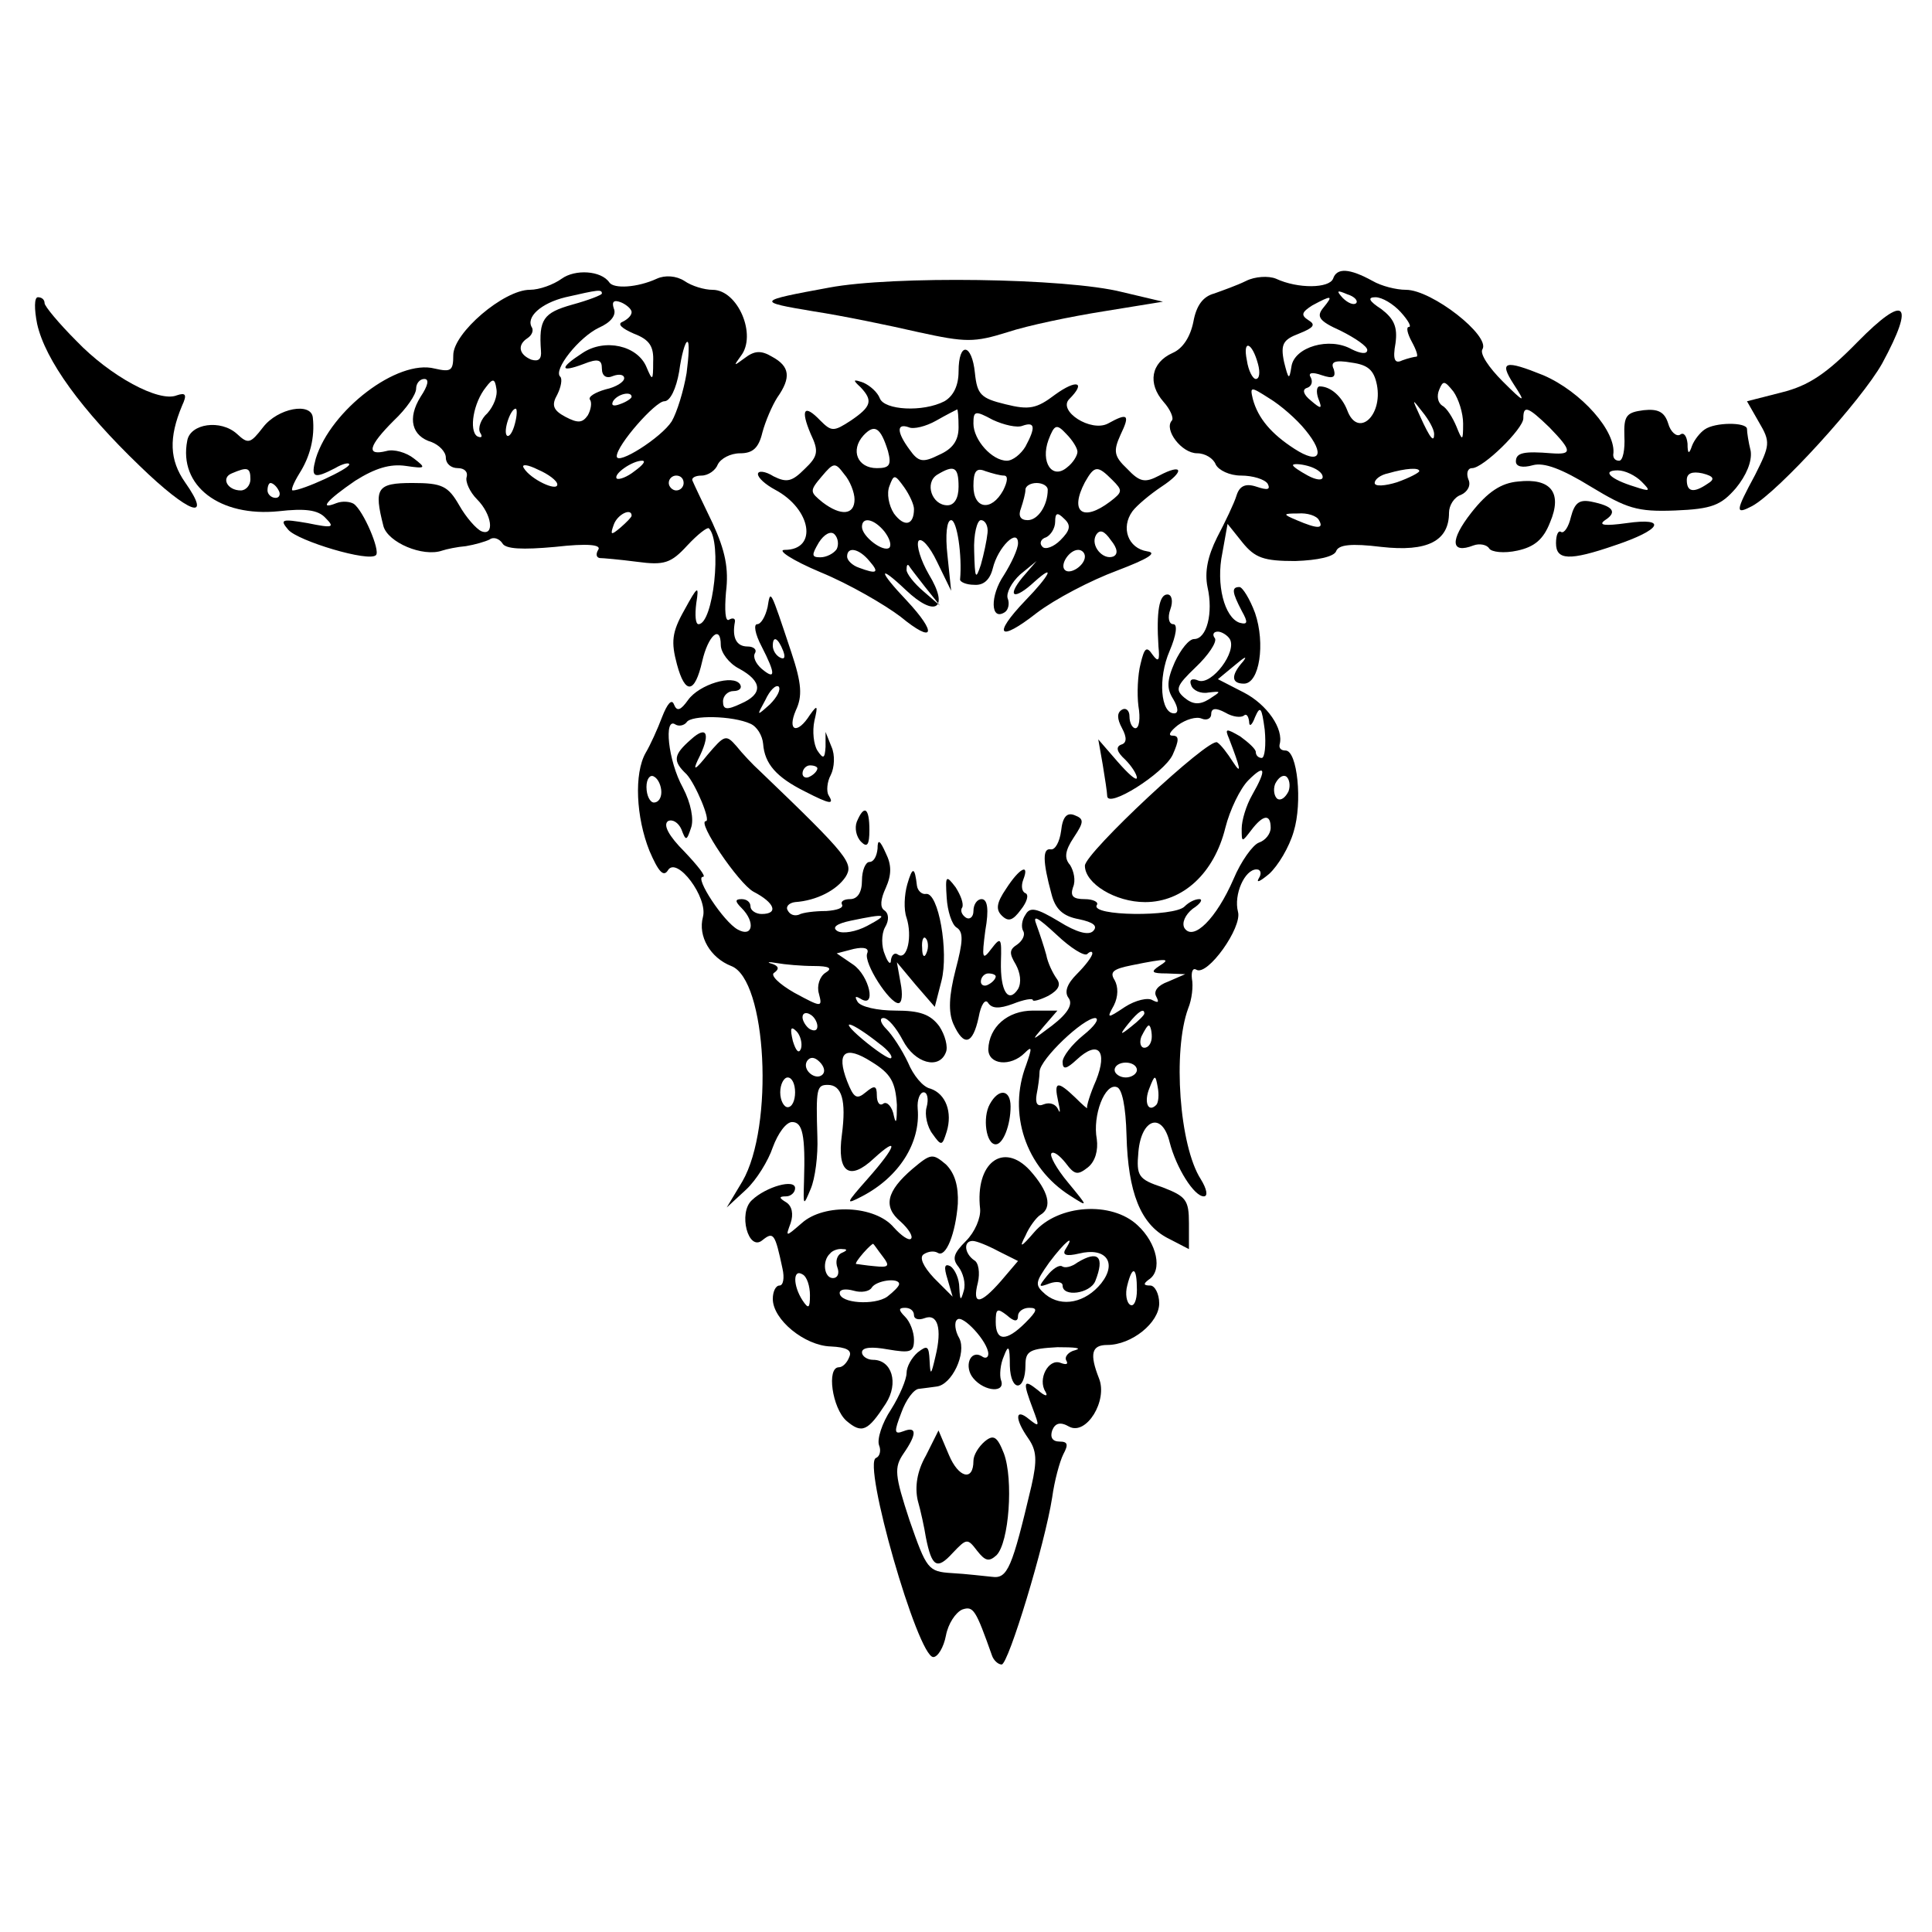 <?xml version="1.0" standalone="no"?>
<!DOCTYPE svg PUBLIC "-//W3C//DTD SVG 20010904//EN"
 "http://www.w3.org/TR/2001/REC-SVG-20010904/DTD/svg10.dtd">
<svg version="1.0" xmlns="http://www.w3.org/2000/svg"
 width="260pt" height="260pt" viewBox="0 0 260 260"
 preserveAspectRatio="xMidYMid meet">
<g transform="translate(0,260) scale(0.1,-0.1)"
fill="#000000" stroke="none">
<path d="M756 2225 c-11 -8 -30 -15 -43 -15 -35 0 -103 -58 -103 -88 0 -21 -3
-23 -25 -18 -50 13 -140 -56 -160 -121 -7 -26 -3 -28 26 -13 10 6 19 8 19 5 0
-6 -63 -35 -76 -35 -3 0 1 10 9 23 14 22 21 48 18 75 -2 21 -47 13 -67 -13
-17 -22 -20 -23 -35 -9 -22 20 -63 14 -67 -9 -12 -61 44 -103 123 -95 35 4 53
2 63 -9 13 -13 10 -14 -24 -7 -35 6 -38 5 -26 -9 13 -15 109 -44 118 -34 6 6
-17 60 -30 69 -5 3 -15 4 -23 1 -25 -10 -13 4 25 30 27 17 47 23 68 20 27 -4
28 -3 11 10 -10 8 -27 13 -37 10 -28 -7 -24 7 10 41 17 16 30 35 30 43 0 7 5
13 11 13 7 0 5 -9 -5 -24 -18 -29 -12 -53 15 -61 10 -4 19 -13 19 -21 0 -8 7
-14 16 -14 9 0 14 -5 12 -12 -2 -6 4 -20 14 -30 20 -20 24 -50 6 -43 -7 3 -21
19 -30 35 -15 26 -23 30 -63 30 -48 0 -52 -7 -39 -58 6 -22 53 -42 79 -33 6 2
20 5 32 6 12 2 26 6 32 9 5 4 13 1 17 -5 4 -8 27 -9 71 -5 44 5 63 3 58 -4 -3
-5 -3 -10 2 -11 4 0 27 -2 50 -5 37 -5 46 -2 68 22 14 15 27 25 29 23 18 -18
6 -129 -14 -129 -4 0 -5 12 -3 28 4 25 2 24 -16 -9 -17 -30 -18 -43 -10 -73
11 -41 24 -40 34 4 8 35 25 50 25 22 0 -10 11 -25 25 -32 31 -17 32 -34 2 -47
-19 -9 -24 -8 -24 3 0 8 7 14 14 14 8 0 12 4 9 9 -9 14 -55 0 -70 -21 -10 -14
-15 -16 -19 -6 -3 8 -9 1 -16 -17 -6 -16 -16 -38 -22 -48 -16 -28 -13 -87 5
-132 12 -28 19 -36 25 -26 12 19 54 -37 47 -63 -7 -26 10 -55 38 -66 48 -18
58 -216 15 -290 l-21 -35 26 24 c14 13 30 39 36 57 7 19 18 34 26 34 14 0 18
-17 16 -80 -1 -33 -1 -34 9 -10 6 14 10 45 9 70 -2 65 -1 70 14 70 19 0 25
-21 19 -67 -7 -51 10 -63 43 -32 35 32 30 16 -8 -27 -30 -34 -31 -36 -8 -24
50 26 79 72 75 118 -1 12 3 22 8 22 5 0 7 -9 4 -20 -3 -10 1 -27 8 -36 12 -17
13 -16 19 3 8 26 -1 51 -22 58 -10 2 -23 18 -30 35 -8 17 -21 37 -29 45 -8 8
-10 15 -4 15 6 0 17 -13 26 -30 16 -31 49 -40 58 -16 3 7 -1 23 -9 35 -12 16
-26 21 -59 21 -24 0 -47 5 -51 12 -4 7 -3 8 4 4 22 -14 12 31 -10 46 l-22 15
23 6 c14 3 21 1 18 -6 -5 -13 30 -67 42 -67 5 0 6 12 3 27 l-5 28 25 -30 26
-30 9 35 c10 39 -4 120 -21 117 -5 -1 -11 4 -12 11 -3 26 -6 26 -13 2 -4 -14
-5 -34 -1 -45 8 -25 1 -57 -11 -50 -5 4 -9 0 -10 -7 0 -7 -4 -4 -8 7 -5 11 -5
28 0 37 6 10 5 19 -1 23 -6 4 -5 15 2 30 8 18 8 31 0 47 -8 18 -11 19 -11 6
-1 -10 -5 -18 -11 -18 -5 0 -10 -11 -10 -25 0 -16 -6 -25 -16 -25 -8 0 -13 -3
-11 -7 3 -5 -7 -8 -21 -9 -15 0 -32 -2 -37 -5 -6 -2 -12 0 -15 6 -3 5 2 10 10
11 29 2 56 16 68 34 11 18 5 27 -115 142 -10 9 -24 24 -32 34 -14 16 -16 15
-39 -12 -16 -20 -20 -22 -13 -7 18 35 13 48 -9 28 -24 -21 -25 -29 -6 -47 12
-13 33 -63 26 -63 -13 0 44 -84 64 -95 29 -15 34 -30 11 -30 -8 0 -15 5 -15
10 0 6 -5 10 -12 10 -9 0 -9 -3 0 -12 19 -19 15 -40 -5 -29 -19 10 -59 71 -47
71 5 0 -7 15 -25 34 -21 21 -29 36 -22 41 6 3 14 -2 18 -11 6 -16 7 -16 13 2
4 11 0 33 -11 54 -20 36 -26 96 -10 85 5 -3 12 -1 15 3 6 10 62 9 86 -2 9 -4
16 -16 17 -27 2 -27 18 -45 56 -64 35 -18 40 -18 32 -5 -3 5 -2 18 3 27 5 10
6 27 1 38 l-8 20 0 -20 c-1 -16 -3 -17 -11 -5 -5 8 -7 26 -4 40 5 21 4 22 -6
8 -17 -27 -31 -22 -19 6 9 19 8 36 -6 78 -29 87 -28 85 -32 61 -3 -13 -9 -23
-14 -23 -5 0 -3 -13 6 -30 19 -37 19 -46 0 -30 -8 7 -12 16 -9 21 3 5 -2 9
-10 9 -15 0 -21 12 -17 33 1 5 -3 6 -8 3 -5 -3 -6 13 -4 37 4 32 -1 56 -18 93
-13 27 -25 52 -27 57 -2 4 4 7 12 7 9 0 19 7 22 15 4 8 17 15 30 15 17 0 25 7
30 28 4 15 13 36 20 47 19 27 17 42 -7 55 -15 9 -24 8 -37 -2 -15 -11 -15 -11
-5 3 22 28 -4 89 -38 89 -11 0 -28 5 -38 12 -11 7 -26 8 -37 3 -26 -12 -58
-14 -64 -5 -11 16 -46 18 -64 5z m54 -20 c0 -2 -18 -9 -40 -15 -39 -11 -45
-20 -42 -62 1 -11 -3 -15 -13 -12 -17 7 -19 20 -5 29 6 4 8 10 6 14 -9 14 12
33 45 41 44 10 49 11 49 5z m40 -25 c0 -5 -6 -10 -12 -13 -8 -3 -1 -9 15 -16
21 -8 27 -17 26 -38 0 -26 -1 -26 -9 -7 -12 29 -56 39 -86 19 -31 -20 -31 -27
1 -15 20 8 25 6 25 -6 0 -10 6 -14 15 -10 8 3 15 2 15 -3 0 -5 -11 -12 -25
-15 -14 -4 -24 -10 -21 -14 3 -4 1 -14 -3 -21 -7 -10 -13 -11 -30 -2 -17 9
-19 16 -11 30 5 10 7 21 4 24 -10 9 25 53 52 66 16 7 24 17 20 26 -3 9 0 12
10 8 7 -3 14 -9 14 -13z m74 -82 c-4 -24 -13 -53 -20 -65 -14 -22 -74 -60 -74
-47 0 15 52 74 64 74 8 0 16 17 20 40 3 22 8 40 11 40 3 0 2 -19 -1 -42z
m-268 -54 c-9 -8 -13 -20 -10 -26 4 -6 2 -8 -4 -5 -11 8 -5 45 12 66 9 12 12
12 14 -2 2 -10 -4 -24 -12 -33z m194 22 c0 -2 -7 -7 -16 -10 -8 -3 -12 -2 -9
4 6 10 25 14 25 6z m-157 -36 c-3 -12 -8 -19 -11 -16 -5 6 5 36 12 36 2 0 2
-9 -1 -20z m57 -82 c0 -10 -36 7 -45 22 -4 6 5 5 19 -2 14 -6 26 -15 26 -20z
m104 18 c-10 -8 -21 -12 -24 -10 -5 6 21 24 34 24 6 0 1 -6 -10 -14z m-517
-11 c0 -8 -6 -15 -13 -15 -18 0 -27 17 -12 23 21 9 25 8 25 -8z m583 -5 c0 -5
-4 -10 -10 -10 -5 0 -10 5 -10 10 0 6 5 10 10 10 6 0 10 -4 10 -10z m-545 -10
c3 -5 1 -10 -4 -10 -6 0 -11 5 -11 10 0 6 2 10 4 10 3 0 8 -4 11 -10z m475
-34 c0 -2 -7 -9 -15 -16 -13 -11 -14 -10 -9 4 5 14 24 23 24 12z m204 -182 c3
-8 2 -12 -4 -9 -6 3 -10 10 -10 16 0 14 7 11 14 -7z m-18 -72 c-18 -16 -18
-16 -6 6 6 13 14 21 18 18 3 -4 -2 -14 -12 -24z m64 -86 c0 -3 -4 -8 -10 -11
-5 -3 -10 -1 -10 4 0 6 5 11 10 11 6 0 10 -2 10 -4z m-210 -32 c0 -8 -4 -14
-10 -14 -5 0 -10 9 -10 21 0 11 5 17 10 14 6 -3 10 -13 10 -21z m277 -180
c-15 -8 -33 -11 -40 -7 -8 5 -1 10 18 14 48 10 52 9 22 -7z m80 -36 c-3 -8 -6
-5 -6 6 -1 11 2 17 5 13 3 -3 4 -12 1 -19z m-152 -18 c21 0 26 -3 16 -9 -8 -5
-12 -18 -9 -28 5 -19 4 -19 -33 1 -21 12 -33 24 -27 27 7 5 6 9 -3 12 -8 2 -5
3 6 1 11 -2 34 -4 50 -4z m5 -81 c0 -6 -4 -7 -10 -4 -5 3 -10 11 -10 16 0 6 5
7 10 4 6 -3 10 -11 10 -16z m84 -24 c11 -8 18 -17 15 -19 -2 -2 -20 10 -39 26
-34 29 -15 24 24 -7z m-106 -6 c-3 -8 -7 -3 -11 10 -4 17 -3 21 5 13 5 -5 8
-16 6 -23z m129 -76 c0 -21 -1 -28 -4 -15 -2 12 -9 20 -14 17 -5 -4 -9 1 -9
11 0 13 -3 14 -15 4 -12 -10 -16 -8 -25 15 -15 39 -3 49 33 26 26 -16 32 -27
34 -58z m-100 41 c-9 -9 -28 6 -21 18 4 6 10 6 17 -1 6 -6 8 -13 4 -17z m-37
-24 c0 -11 -4 -20 -10 -20 -5 0 -10 9 -10 20 0 11 5 20 10 20 6 0 10 -9 10
-20z"/>
<path d="M1794 2225 c-5 -13 -47 -14 -77 0 -10 4 -28 3 -40 -3 -12 -6 -32 -13
-43 -17 -15 -4 -24 -16 -28 -38 -4 -20 -14 -36 -28 -42 -29 -13 -34 -41 -12
-66 9 -10 14 -22 11 -25 -11 -12 13 -44 34 -44 11 0 22 -7 25 -15 4 -8 19 -15
34 -15 16 0 32 -5 36 -11 4 -8 0 -9 -15 -4 -15 5 -23 1 -27 -12 -3 -10 -15
-35 -26 -56 -13 -26 -17 -47 -13 -67 8 -35 -1 -70 -18 -70 -7 0 -18 -14 -26
-31 -11 -25 -11 -36 -2 -50 7 -12 7 -19 1 -19 -18 0 -22 47 -6 84 9 21 11 36
5 36 -6 0 -8 9 -4 20 4 11 2 20 -4 20 -11 0 -15 -23 -12 -70 2 -19 0 -22 -8
-11 -8 12 -11 9 -16 -12 -4 -15 -5 -41 -3 -57 3 -17 1 -30 -4 -30 -4 0 -8 7
-8 16 0 8 -5 12 -10 9 -7 -4 -7 -12 0 -25 7 -13 6 -20 -1 -22 -8 -3 -6 -10 5
-20 9 -9 16 -20 16 -25 -1 -4 -12 6 -26 22 l-26 30 6 -34 c3 -18 6 -38 6 -42
0 -18 76 30 88 55 9 20 9 26 0 26 -7 0 -3 6 7 14 11 8 25 12 32 9 7 -3 13 0
13 6 0 8 6 9 19 2 10 -6 21 -7 25 -4 3 3 6 0 7 -8 0 -8 4 -5 8 6 7 16 9 13 13
-17 2 -21 0 -38 -4 -38 -4 0 -8 3 -8 8 0 4 -10 13 -21 21 -19 11 -21 11 -15
-3 15 -39 18 -51 5 -31 -7 11 -16 23 -21 26 -11 7 -178 -149 -178 -166 0 -24
41 -49 81 -49 51 0 93 39 108 100 6 24 20 53 31 64 23 23 25 15 5 -20 -8 -14
-14 -34 -14 -45 0 -19 0 -19 13 -2 16 21 26 22 26 3 0 -8 -7 -17 -16 -20 -8
-3 -24 -25 -34 -49 -23 -53 -54 -84 -66 -66 -4 7 1 18 11 26 11 7 14 13 9 13
-6 0 -14 -4 -20 -10 -14 -14 -127 -13 -118 2 3 4 -5 8 -16 8 -16 0 -20 4 -16
16 4 9 1 22 -4 30 -8 9 -7 19 5 37 14 21 14 25 1 30 -10 4 -16 -2 -18 -21 -2
-15 -8 -26 -14 -25 -11 2 -11 -16 1 -60 5 -20 15 -30 37 -34 19 -4 26 -9 19
-16 -6 -6 -22 -2 -46 13 -30 18 -39 20 -45 9 -5 -7 -6 -17 -3 -22 3 -5 -1 -13
-8 -18 -11 -7 -11 -12 -2 -27 6 -11 8 -24 3 -33 -13 -20 -24 -3 -23 37 1 32 0
34 -13 17 -12 -16 -13 -13 -8 25 5 28 3 42 -5 42 -6 0 -11 -7 -11 -16 0 -8 -5
-12 -10 -9 -6 4 -8 10 -5 14 2 5 -2 16 -9 27 -13 17 -14 16 -12 -14 1 -18 7
-36 13 -40 10 -6 9 -19 -1 -57 -9 -35 -10 -57 -3 -73 14 -31 26 -28 34 9 3 17
9 26 13 19 5 -7 14 -8 33 -1 15 6 27 8 27 5 0 -2 9 0 21 6 14 8 17 15 11 23
-5 7 -12 21 -14 32 -3 11 -9 29 -13 40 -6 15 1 11 27 -13 19 -18 37 -29 41
-26 4 4 7 4 7 1 0 -4 -9 -16 -21 -28 -13 -13 -17 -24 -11 -32 6 -8 0 -20 -22
-37 -28 -21 -29 -22 -12 -2 l19 22 -33 0 c-34 0 -59 -22 -60 -52 0 -21 30 -24
49 -5 10 10 10 7 2 -16 -25 -65 -1 -138 59 -176 25 -16 25 -16 -3 18 -15 18
-25 36 -22 39 3 3 11 -3 19 -13 12 -16 16 -17 30 -6 10 8 14 23 12 38 -6 32
11 76 27 70 7 -2 12 -26 13 -65 2 -77 19 -119 55 -138 l29 -15 0 35 c0 31 -4
36 -35 48 -33 11 -36 15 -33 48 4 45 32 54 42 13 9 -35 33 -73 46 -73 6 0 4
10 -4 23 -29 45 -38 173 -17 230 5 12 7 30 5 40 -1 9 1 15 6 12 15 -9 62 57
56 78 -6 23 9 57 25 57 6 0 7 -6 3 -12 -4 -7 2 -4 14 6 12 11 27 36 33 57 12
39 5 109 -11 109 -6 0 -9 3 -8 8 6 21 -17 54 -48 70 l-35 18 23 19 c13 11 17
13 11 5 -17 -19 -16 -30 1 -30 21 0 29 54 15 95 -7 19 -17 35 -21 35 -11 0
-10 -7 3 -32 9 -16 8 -19 -3 -16 -20 7 -32 51 -23 94 l7 39 20 -25 c17 -21 29
-25 71 -25 31 1 52 6 55 13 3 9 20 11 61 6 62 -7 91 8 91 46 0 10 7 21 16 24
9 4 14 13 10 21 -3 8 -1 15 5 15 15 0 69 53 69 67 0 18 6 16 35 -12 31 -32 31
-37 3 -35 -37 3 -48 1 -48 -11 0 -7 9 -9 23 -5 15 4 39 -5 78 -29 48 -29 62
-34 113 -32 50 2 62 7 82 30 14 17 22 36 20 50 -3 12 -5 25 -5 30 -1 9 -43 9
-57 -1 -6 -4 -14 -14 -17 -22 -4 -12 -6 -11 -6 3 -1 10 -5 16 -10 12 -5 -3
-13 4 -16 15 -5 16 -14 20 -33 18 -23 -3 -27 -7 -26 -35 1 -18 -2 -33 -7 -33
-5 0 -8 3 -8 8 5 31 -43 85 -94 107 -52 21 -60 19 -40 -12 17 -26 15 -26 -15
4 -18 18 -31 37 -27 43 11 18 -68 80 -103 80 -13 0 -33 5 -45 12 -31 17 -48
18 -53 3z m31 -33 c-3 -3 -11 0 -18 7 -9 10 -8 11 6 5 10 -3 15 -9 12 -12z
m-44 -6 c-10 -12 -6 -18 23 -31 20 -10 36 -21 36 -26 0 -6 -9 -5 -21 1 -30 17
-77 3 -81 -23 -3 -19 -4 -18 -10 6 -5 24 -1 30 20 38 20 8 23 12 13 18 -11 7
-9 11 5 20 26 14 29 14 15 -3z m104 -6 c10 -11 15 -20 11 -20 -4 0 -2 -9 4
-20 6 -11 9 -20 6 -20 -2 0 -11 -2 -19 -5 -10 -5 -13 1 -9 23 3 22 -2 33 -19
46 -17 11 -19 16 -8 16 9 0 24 -9 34 -20z m-192 -70 c3 -11 2 -20 -3 -20 -4 0
-10 11 -12 25 -6 29 7 25 15 -5z m160 -28 c8 -42 -26 -72 -40 -34 -7 18 -22
32 -37 32 -4 0 -5 -7 -2 -16 6 -15 4 -15 -10 -3 -10 8 -12 15 -5 17 6 2 8 8 5
14 -4 6 1 8 15 3 15 -5 19 -3 16 8 -5 10 1 13 24 9 22 -3 30 -10 34 -30z m116
-52 c0 -24 -1 -24 -9 -4 -5 12 -13 25 -19 28 -6 4 -8 13 -4 22 5 12 7 12 19
-3 7 -10 13 -29 13 -43z m-212 -9 c27 -33 19 -47 -15 -25 -31 20 -49 41 -56
67 -4 17 -3 17 22 1 15 -9 37 -28 49 -43z m173 -5 c0 -12 -5 -7 -19 24 -11 24
-11 24 3 6 9 -11 16 -24 16 -30z m-150 -58 c0 -5 -9 -4 -20 2 -11 6 -20 12
-20 14 0 2 9 2 20 -1 11 -3 20 -9 20 -15z m130 8 c0 -2 -13 -9 -30 -15 -16 -5
-30 -6 -30 -1 0 5 8 11 18 13 24 7 42 8 42 3z m299 -14 c13 -13 12 -14 -9 -7
-33 10 -45 22 -23 22 10 0 24 -7 32 -15z m89 -3 c-19 -13 -28 -11 -28 5 0 9 7
12 21 9 16 -4 17 -8 7 -14z m-523 -49 c7 -12 -2 -12 -30 0 -19 8 -19 9 2 9 12
1 25 -3 28 -9z m-120 -160 c10 -17 -24 -62 -42 -56 -9 4 -13 1 -10 -6 2 -7 13
-12 23 -10 18 2 18 2 1 -9 -13 -8 -22 -7 -33 2 -13 11 -11 16 15 41 17 16 29
34 26 39 -4 5 -2 9 4 9 5 0 13 -5 16 -10z m79 -205 c-4 -8 -10 -13 -15 -10 -4
3 -6 12 -3 20 4 8 10 13 15 10 4 -3 6 -12 3 -20z m-174 -235 c-12 -8 -10 -10
10 -10 l25 -1 -23 -10 c-14 -5 -20 -13 -16 -20 4 -8 3 -9 -5 -5 -6 4 -23 0
-37 -9 -24 -16 -25 -16 -15 2 6 12 6 25 1 34 -7 11 -2 15 23 20 49 10 53 9 37
-1z m-220 -14 c0 -3 -4 -8 -10 -11 -5 -3 -10 -1 -10 4 0 6 5 11 10 11 6 0 10
-2 10 -4z m200 -50 c0 -2 -8 -10 -17 -17 -16 -13 -17 -12 -4 4 13 16 21 21 21
13z m-82 -29 c-16 -13 -28 -29 -28 -36 0 -11 5 -10 19 3 29 27 42 12 26 -28
-8 -18 -13 -35 -12 -37 1 -2 -6 4 -16 14 -24 23 -29 22 -23 -5 3 -13 3 -18 0
-11 -3 7 -11 10 -19 7 -9 -4 -12 1 -10 13 2 10 4 24 4 31 1 17 59 72 75 72 6
-1 -1 -11 -16 -23z m92 -2 c0 -8 -4 -15 -10 -15 -5 0 -7 7 -4 15 4 8 8 15 10
15 2 0 4 -7 4 -15z m-20 -45 c0 -5 -7 -10 -15 -10 -8 0 -15 5 -15 10 0 6 7 10
15 10 8 0 15 -4 15 -10z m26 -47 c-11 -11 -17 4 -9 23 7 18 8 18 11 1 2 -10 1
-21 -2 -24z"/>
<path d="M1116 2213 c-98 -18 -99 -19 -21 -32 39 -6 102 -19 141 -28 64 -14
75 -14 120 0 27 9 85 21 129 28 l80 13 -55 13 c-75 19 -309 22 -394 6z"/>
<path d="M50 2164 c11 -49 60 -116 138 -191 66 -64 99 -76 61 -22 -21 30 -22
60 -4 103 7 15 5 18 -7 14 -24 -10 -90 26 -135 73 -24 24 -43 47 -43 51 0 5
-4 8 -9 8 -5 0 -5 -16 -1 -36z"/>
<path d="M2500 2140 c-42 -43 -66 -59 -102 -68 l-47 -12 16 -28 c16 -27 15
-31 -5 -71 -27 -50 -27 -54 -4 -42 35 19 147 142 175 192 45 83 31 94 -33 29z"/>
<path d="M1290 2100 c0 -19 -7 -33 -19 -40 -29 -15 -81 -12 -87 4 -3 8 -13 17
-22 21 -14 5 -15 4 -4 -6 17 -18 15 -26 -13 -45 -23 -15 -26 -15 -41 0 -22 23
-27 15 -13 -18 11 -23 10 -30 -8 -47 -17 -17 -24 -19 -42 -10 -11 7 -21 8 -21
3 0 -5 10 -14 23 -21 49 -26 58 -81 13 -81 -11 0 10 -14 48 -30 39 -16 87 -44
108 -60 45 -37 50 -23 8 22 -38 40 -39 50 -1 14 40 -38 59 -25 31 21 -11 19
-17 39 -14 45 4 5 15 -7 25 -28 l19 -39 -5 48 c-3 27 -1 47 5 47 8 0 15 -48
12 -80 0 -3 8 -7 19 -7 12 -1 21 6 25 22 7 29 34 55 34 34 0 -8 -9 -27 -19
-43 -19 -28 -18 -62 1 -50 5 3 7 12 4 19 -2 7 5 21 17 32 l22 18 -19 -22 c-22
-27 -11 -31 16 -6 29 26 21 9 -12 -25 -45 -47 -36 -57 15 -17 25 19 73 44 108
57 42 16 55 24 41 26 -26 4 -36 32 -20 54 6 8 24 23 39 33 32 21 29 32 -3 15
-19 -10 -26 -9 -43 9 -18 17 -19 24 -9 46 13 27 10 30 -17 15 -23 -12 -68 17
-52 33 23 23 10 27 -19 6 -25 -19 -35 -21 -67 -13 -33 8 -38 13 -41 42 -4 40
-22 43 -22 2z m0 -75 c0 -18 -8 -29 -26 -37 -22 -11 -28 -10 -40 7 -17 23 -18
36 -1 30 6 -3 23 1 37 9 14 8 26 14 28 15 1 1 2 -10 2 -24z m86 2 c17 6 18 -2
4 -28 -6 -10 -17 -19 -25 -19 -20 0 -45 28 -45 50 0 17 2 18 26 5 15 -7 33
-11 40 -8z m-181 -34 c5 -19 2 -23 -15 -23 -26 0 -36 24 -18 44 15 16 23 11
33 -21z m255 -1 c0 -5 -6 -15 -14 -21 -20 -17 -36 7 -25 37 8 21 11 22 24 8 8
-8 15 -19 15 -24z m-300 -64 c0 -21 -18 -23 -43 -4 -17 14 -18 15 -1 35 16 19
18 19 30 3 8 -9 14 -25 14 -34z m140 17 c0 -16 -6 -25 -15 -25 -21 0 -31 30
-14 41 23 14 29 11 29 -16z m61 15 c6 0 5 -8 -1 -20 -16 -29 -40 -25 -40 6 0
20 4 25 16 20 9 -3 20 -6 25 -6z m146 -6 c14 -14 14 -16 -3 -29 -37 -28 -55
-14 -34 26 13 23 17 23 37 3z m-267 -39 c0 -22 -13 -25 -27 -6 -7 11 -10 27
-6 37 6 16 7 16 20 -2 7 -10 13 -23 13 -29z m180 26 c0 -21 -13 -41 -27 -41
-10 0 -13 6 -9 16 3 9 6 20 6 25 0 5 7 9 15 9 8 0 15 -4 15 -9z m17 -68 c-9
-9 -20 -13 -24 -9 -5 5 -2 11 5 13 6 3 12 12 12 21 0 12 3 13 12 4 10 -9 8
-16 -5 -29z m-237 12 c7 -9 10 -18 7 -22 -8 -7 -37 15 -37 28 0 14 16 11 30
-6z m139 -2 c-1 -10 -5 -29 -9 -43 -7 -21 -8 -19 -9 18 -1 23 4 42 9 42 6 0
10 -8 9 -17z m-203 -22 c-4 -6 -14 -11 -22 -11 -12 0 -12 3 -2 20 7 11 16 16
21 11 5 -5 6 -14 3 -20z m372 -10 c-14 -5 -31 15 -23 29 5 8 11 6 20 -7 9 -11
10 -19 3 -22z m-328 -6 c14 -16 10 -18 -14 -9 -9 3 -16 10 -16 15 0 14 16 11
30 -6z m290 6 c0 -12 -20 -25 -27 -18 -7 7 6 27 18 27 5 0 9 -4 9 -9z m-215
-41 l20 -25 -22 19 c-13 11 -23 24 -23 29 0 6 1 8 3 6 1 -2 11 -15 22 -29z"/>
<path d="M2043 1952 c-23 -2 -41 -14 -63 -42 -29 -37 -28 -56 3 -44 8 3 18 1
21 -4 3 -5 20 -7 38 -3 23 5 35 15 44 38 17 40 1 60 -43 55z"/>
<path d="M2114 1904 c-3 -13 -9 -22 -13 -20 -4 3 -7 -4 -7 -15 0 -23 18 -24
79 -3 63 21 72 38 16 30 -29 -4 -39 -3 -29 4 17 11 11 19 -19 25 -16 3 -22 -2
-27 -21z"/>
<path d="M1153 1494 c-3 -8 -1 -20 6 -27 8 -8 11 -4 11 16 0 30 -7 35 -17 11z"/>
<path d="M1354 1404 c-13 -19 -14 -28 -6 -36 9 -9 15 -7 26 8 8 10 11 20 6 22
-5 2 -6 10 -3 18 9 23 -5 16 -23 -12z"/>
<path d="M1332 1114 c-10 -18 -5 -54 8 -54 10 0 20 26 20 51 0 23 -16 25 -28
3z"/>
<path d="M1228 1027 c-35 -30 -40 -51 -16 -71 11 -10 17 -20 14 -23 -3 -3 -13
4 -23 15 -25 30 -94 33 -124 6 -22 -19 -22 -19 -15 0 4 12 2 23 -6 28 -10 6
-10 8 0 8 6 0 12 5 12 11 0 13 -39 2 -58 -16 -19 -17 -5 -70 14 -54 15 12 17
9 27 -38 3 -13 1 -23 -4 -23 -5 0 -9 -8 -9 -18 0 -28 43 -63 78 -64 21 -1 29
-5 25 -14 -3 -8 -9 -14 -14 -14 -17 0 -9 -55 10 -72 21 -18 29 -14 53 23 18
28 8 59 -17 59 -8 0 -15 5 -15 10 0 7 13 8 35 4 30 -5 35 -4 35 13 0 10 -5 24
-12 31 -9 9 -9 12 0 12 7 0 12 -4 12 -10 0 -5 6 -7 14 -4 18 7 24 -14 15 -51
-6 -26 -7 -27 -8 -6 -1 20 -3 21 -16 11 -8 -7 -15 -19 -15 -28 0 -8 -9 -30
-21 -49 -12 -18 -19 -40 -16 -48 3 -7 1 -15 -4 -17 -19 -6 56 -268 77 -268 6
0 14 13 17 29 3 16 13 31 22 35 15 5 18 0 40 -62 2 -6 8 -12 13 -12 9 0 58
161 68 225 3 22 10 48 15 58 7 13 6 17 -5 17 -10 0 -13 6 -10 15 4 10 11 12
23 5 23 -12 52 35 40 65 -13 33 -10 45 11 45 33 0 70 30 70 56 0 13 -6 24 -12
24 -9 0 -10 2 -2 8 19 12 11 49 -15 73 -35 33 -107 28 -139 -9 -18 -21 -21
-22 -12 -5 5 12 15 25 20 28 17 10 11 32 -14 60 -36 39 -74 10 -67 -52 1 -12
-7 -31 -19 -43 -17 -17 -19 -24 -10 -35 6 -8 10 -22 7 -32 -4 -14 -5 -14 -6 4
0 12 -6 25 -12 29 -8 4 -9 -1 -4 -17 l7 -24 -25 25 c-15 16 -20 28 -14 32 6 4
14 5 19 2 11 -7 24 26 27 66 1 24 -4 41 -16 53 -18 15 -20 15 -45 -6z m-40
-118 c10 -13 8 -15 -11 -13 -12 1 -23 3 -25 3 -1 1 3 7 10 15 7 8 13 13 13 12
1 0 6 -8 13 -17z m156 7 l26 -13 -23 -27 c-28 -32 -39 -33 -31 -2 3 13 1 27
-5 30 -13 9 -15 26 -2 26 5 0 20 -6 35 -14z m90 3 c-5 -8 1 -10 18 -6 36 9 52
-12 30 -40 -21 -26 -53 -33 -75 -15 -15 13 -14 16 5 43 21 28 36 40 22 18z
m-301 -5 c-7 -3 -9 -12 -6 -20 3 -8 0 -14 -6 -14 -12 0 -15 23 -4 33 3 4 11 7
17 6 7 0 6 -2 -1 -5z m-43 -57 c0 -18 -2 -19 -10 -7 -13 20 -13 43 0 35 6 -3
10 -16 10 -28z m440 7 c0 -14 -4 -23 -9 -20 -5 3 -7 15 -4 26 7 28 13 25 13
-6z m-320 8 c0 -3 -7 -10 -16 -17 -17 -12 -64 -9 -64 5 0 5 8 6 19 3 10 -3 21
-1 24 4 6 10 37 14 37 5z m160 -43 c0 6 7 11 15 11 12 0 11 -4 -5 -20 -26 -26
-40 -25 -40 1 0 18 2 19 15 9 10 -9 15 -9 15 -1z m-40 -51 c0 -5 -4 -7 -9 -3
-16 9 -24 -15 -11 -30 15 -18 44 -20 37 -2 -2 6 -1 21 4 32 6 16 8 14 8 -13 1
-36 21 -35 21 1 0 19 6 22 43 24 23 0 34 -1 24 -4 -9 -2 -15 -9 -12 -14 3 -5
0 -6 -8 -3 -16 6 -31 -22 -20 -39 4 -7 -1 -6 -10 2 -20 16 -21 12 -7 -25 9
-24 9 -25 -5 -14 -19 16 -20 1 -1 -26 11 -16 12 -29 4 -64 -26 -110 -32 -125
-53 -122 -11 1 -35 4 -54 5 -32 2 -34 5 -57 71 -20 61 -21 71 -8 90 18 26 18
37 0 30 -13 -5 -13 -1 -3 25 6 17 17 32 24 32 7 1 17 2 23 3 21 2 41 45 31 65
-6 10 -7 22 -3 25 7 8 42 -30 42 -46z"/>
<path d="M1450 901 c-8 -6 -17 -8 -21 -5 -4 2 -13 -4 -20 -13 -12 -15 -12 -16
4 -10 9 3 17 2 17 -3 0 -16 37 -11 44 6 13 33 4 42 -24 25z"/>
<path d="M1246 641 c-12 -21 -15 -42 -11 -60 4 -14 9 -37 11 -50 8 -40 15 -44
36 -21 19 20 20 20 33 3 11 -14 16 -15 26 -6 17 17 23 102 10 137 -9 23 -14
26 -26 16 -8 -7 -15 -18 -15 -26 0 -28 -20 -23 -33 8 l-14 33 -17 -34z"/>
</g>
</svg>
